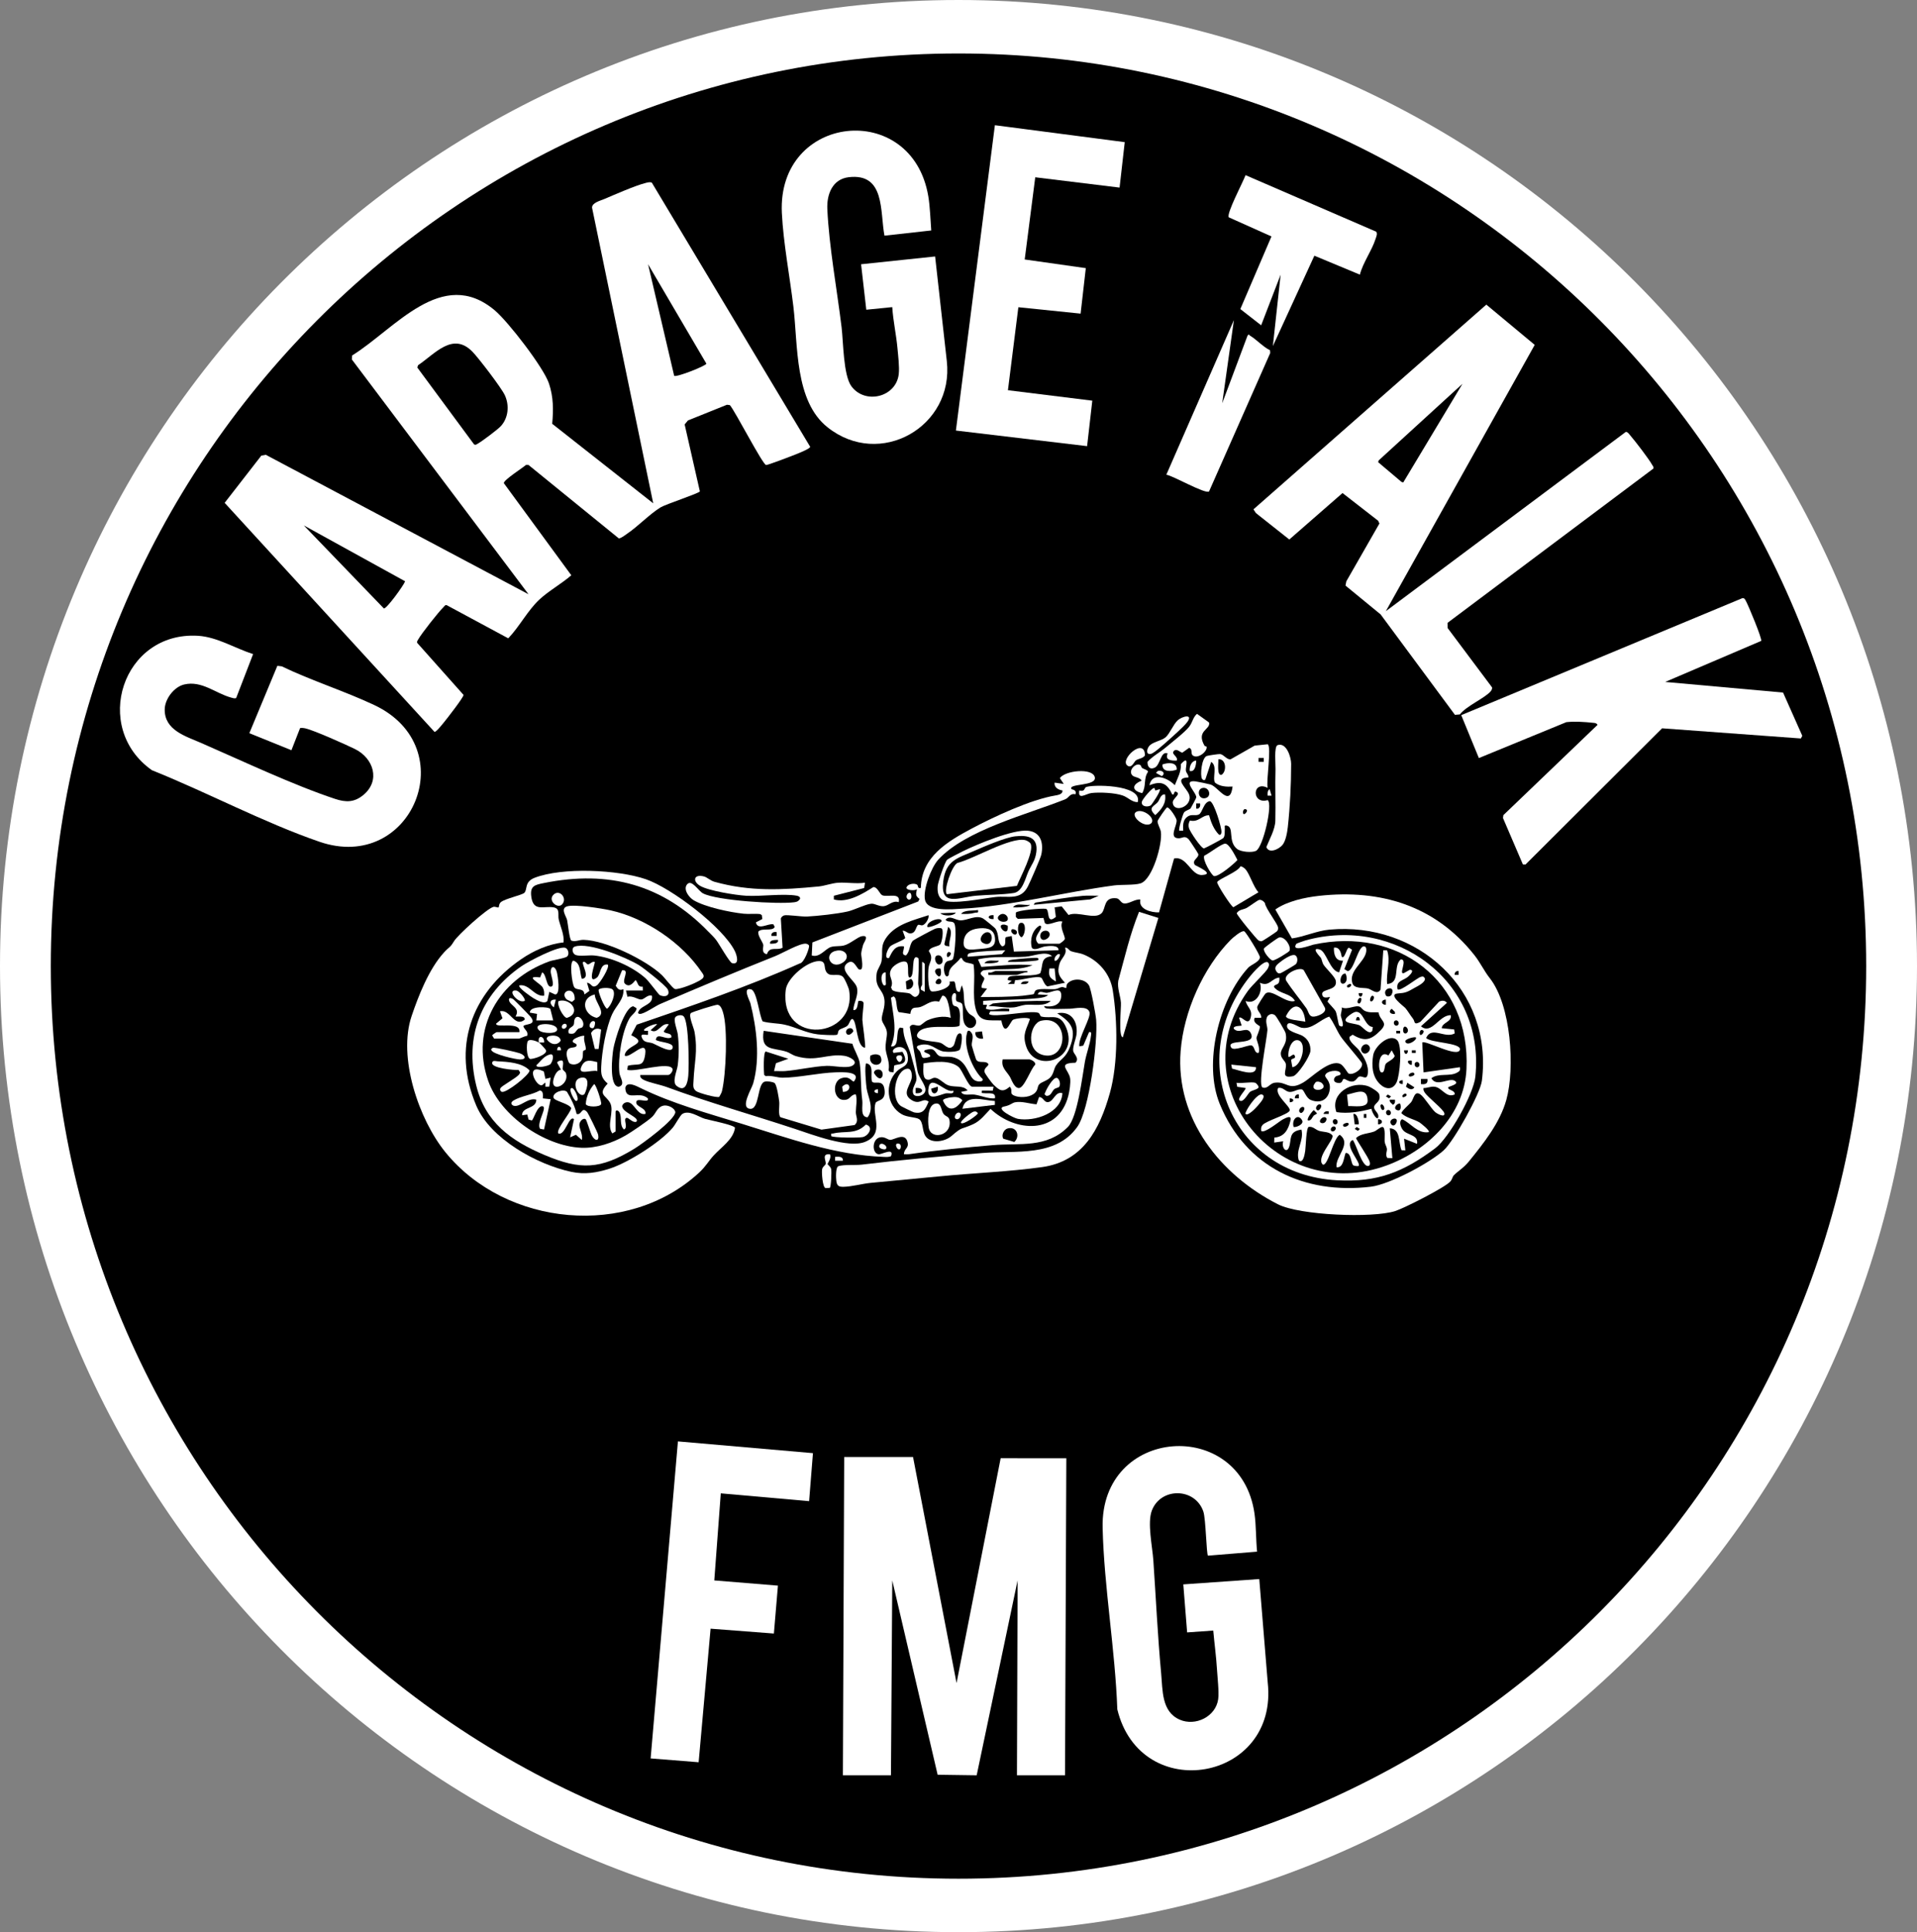 <?xml version="1.0" encoding="UTF-8"?>
<svg data-bbox="0 0 2951.52 2974.22" viewBox="0 0 2951.52 2974.22" xmlns="http://www.w3.org/2000/svg" data-type="color">
    <rect x="0" y="0" width="2951.52" height="2974.22" fill="#808080" stroke="none"/>
    <g>
        <path fill="#ffffff" d="M2951.52 1487.11c0 821.308-660.72 1487.11-1475.76 1487.11S0 2308.418 0 1487.11 660.72 0 1475.76 0s1475.76 665.802 1475.76 1487.11" data-color="1"/>
        <path d="M2873.3 1487.11c0 775.855-625.7 1404.81-1397.54 1404.81S78.22 2262.965 78.22 1487.11 703.92 82.3 1475.76 82.3 2873.3 711.255 2873.3 1487.11" fill="#000000" data-color="2"/>
        <path d="m1003.51 281.04 243.89 406.73c-.21 2.91-16.84 9.46-20.6 11.01-5.88 2.43-44.76 17.33-47.26 17.04-5.35-.62-47.38-82.39-55.75-92.2l-4.54-.58-60.03 24.15-5.09 6.16 23.44 103.09c-1.75 3.11-52.25 19.58-60.53 24.58-16.11 9.72-34.9 29.38-51.47 40.54-3.19 2.15-9.35 7.24-12.87 7.15L813.63 715.65h-3.77c-5.4 4.81-34.2 22.95-34.15 28.05l103.91 141.84c-14.94 12.98-34.62 23.89-48.93 37.15-18.11 16.78-30.9 41.89-48.15 59.89l-94.71-51c-2.5-.81-3.62 1.65-5.1 3.1-7.68 7.46-33.85 40.66-38.71 49.42-.94 1.69-2.3 3.14-1.86 5.29l71.55 80.31c.1 3.66-25.45 36.44-30.02 42-2.32 2.82-12.14 15.36-14.68 14.92L345.88 774.03l56.47-72.7 6.96-1.23 404.43 214.64-271.97-361.37.42-6.22c65.33-40.26 138.31-137.84 219.58-69.42 20.79 17.5 75.22 88.03 83.43 112.57 6.99 20.88 6.94 40.45 4.99 62.05l155.54 122.41-94.17-455.03c-.16-7.63 12.12-10.52 18.81-13.35 16.59-7.02 47.15-20.52 63.35-24.64 3.2-.81 6.49-1.87 9.78-.7Zm34.48 297.48c3.92 2.53 49.57-15.59 49.58-18.76l-89.79-153.01 40.21 171.76Zm-266.94 77.52c11.77-12.82 13.46-32.18 6.18-47.75-5.39-11.53-39.84-56.49-49.48-66.52-30.49-31.76-57.99 2.91-84.11 20.45l-1.13 3.52 87.26 118.14c2.52 1.83 4.54-.24 6.66-1.45 6.31-3.59 30-21.36 34.62-26.4ZM623.76 894.79l-156-86.02L591.04 936.6c4.25.75 30.33-35.28 32.72-41.8Z" fill="#ffffff" data-color="1"/>
        <path fill="#ffffff" d="m1405.76 2242.75 67 348.02 67.92-346.1 101.09.07-2.01 488.01h-74l1-300.02-63.01 300.01-60.12-.85-69.85-299.13-2.02 299.99h-74l2-490z" data-color="1"/>
        <path d="m2133.78 940.75 369.27-275.83c3.05-.55 5.81 4.03 7.53 6 7.15 8.2 28.55 36.06 33.25 44.78.97 1.8 2.78 3.01 1.71 5.63l-316.82 237.41.07 7.93 68.47 91.44c.42 2.15-.79 4.42-2.15 6.03-9.08 10.64-37.4 22.49-47.41 35.56l-7.6.65-114.41-154.56-54.09-44.38 1.25-6.55 50.98-89.02-1.96-4.25-54.86-42.65-81.93 71.51-51.39-40.67-3.8-5.76 358.55-315.12 74.48 61.97-229.17 409.86Zm117.97-349.99-129.11 118.01-.73 2.7 35.9 30.35 2.72.83 91.22-151.9Z" fill="#ffffff" data-color="1"/>
        <path d="M985.76 1654.75c-.61 3.92 2.43 5.98 5.44 7.56 7.71 4.04 25.33 7.32 35.09 10.91 65.42 24.1 131.44 42.63 197.55 64.45 26.98 8.91 82.4 30.25 107.91 20.07 31.32-12.51 9.96-41.66 16.27-59.73 1.87-5.34 17.05-1.96 13.63-22.15-2.56-15.13-15.47-5.94-19.01-10.99-3.07-8.71 3.91-25.61-8.85-28.12-3.2 2.41-.34 33.1.46 38.51 1.99 13.46 12.27 30.12 1.57 44.62-11.96-.39-7.06-17.37-8.2-25.98-2.71-20.4-1.42-39.93-4.01-57.99-1.18-8.2-8.85-20.44-11.19-29.23l-136.65-19.95c-4.96 31.37 13.83 25.49 34.92 32.11 5.05 1.58 9.01 5.15 15.06 6.94 31.59 9.35 47.97-4.52 74.51-.5 7.49 1.13 22.81 8.75 12.14 15.08-8.18 4.86-29.68-.1-39.52.31-21.47.91-42.94 6.34-64.13 8.04-5.63.45-11.36-.18-16.98.03l2.9-12.11 19.09-6.86-34.74-11.18c-4.02.64-3.15 31.83-2.36 36.27l2.4 1.6c8.55-1.36 18.08 2.46 25.73 2.44 25.26-.06 56.07-7.52 81.91-8.24 9.91-.28 40.51-1.78 28.05 14.07-3.44.73-6.19-9.23-19.08-5.09-16.42 5.27-12.46 38.99 8.67 32.71 3.93-1.17 7.69-8.54 13.42-7.61 2.29 8.68.06 17.79-.06 27.08-.09 6.97 5.14 13.66-1.89 19.95l-51.03 7.07-63.03-19.07c-3.98-3.31-1.28-18.03-2-24-.72-5.94-3.82-26.54-7.28-28.72-3.18-2-11.61-3.08-15.28-1.97-11.46 3.47-7.65 43.09-22.3 41.74-15.98-1.47 2.38-30.63 4.79-39.2 10.95-39.01 5.27-85.14-4.35-123.43-.88-3.52-12.92-25.02 1.16-21.2 9 2.44 12.45 40.57 17.78 49.27 11.27 3.17 22.25 2.5 33.94 5.05 16.89 3.69 32.63 12.72 51.1 14.9 5.41.64 25.35 1.77 29.27.64 1.93-.56 1.13-4.86 3.2-7.09 2.43-2.61 9.5-3.69 13.07-6.99 3.08-2.85 4.66-11.67 7.93-10.03 6.92 3.47 5.74 43.03 19.02 43.97 1.54-1.78-3.82-36.76-4.07-42.9-.24-5.73 2.32-24.33 1.93-25.83-.86-3.39-4.89-3.66-7.83-3.25-1.49 1.02-.49 15.59-8.02 13.98.77-12.06 8.37-22.14 5.57-34.57-2.38-10.57-29.12-26.93-14.72-37.57 8.76-6.48 12.25 3.62 17.08 9.21 10.14 5.64 4.01-19.25 4.21-23.74.15-3.32 1.86-9.82 2.85-13.32 1.26-4.41 10.47-15.4-1.55-13.66-6.52.95-18.48 12.02-27.82 14.29-7.02 1.7-13.59.47-19.73 2.27-9.21 2.7-17.34 17.06-29.91 13.11l1-20.02 162.96-63.04 2.03-3.91c-6.89-4.96-5.54-7.54-4-15.04-2.63 2.83-17.84 1.88-15.96-2.97 1.98-5.12 11.64-6.78 16.09-4.04 2.21 1.37.45 6.86 5.88 5 .82-47.58 40.69-71.26 77.91-91.09 34.53-18.41 91.34-44.84 128.92-51.08 4.48-.74 11.91-2.04 11.18-7.79-6.2-.87-13.19-4.74-11.99-12.02l13.98 1.98-5.95-8.99c7.99-11.69 50.01-16.1 53.73-1.59s-42.09 9.53-35.75 18.55c.69.98 8.37.55 6 8.03-8.14-2.18-10.24 5.39-15.51 7.51-56.76 22.9-154.06 47.21-195.8 93.2-10.73 11.82-23.81 46.26-20.28 61.88 4.2 18.6 41.6 14.27 56.66 13.5 74.97-3.8 158.49-25.79 234.17-35.83 10.96-1.46 31.54-.21 40.86-3.14 18.74-5.9 34.29-61.86 31.4-79.64-.79-4.85-5.46-12.05-5.03-16.2.22-2.08 13.14-20.9 14.73-21.18 4.55.68 13.83 15.85 14.48 19.37 1.46 7.87-12.93 28.08 3.2 28.19 5.87.04 8.96-4.65 15.21 1.24 1 .94 14.7 21.58 15.01 22.91 1.4 6.2-10.55 9.27-5.26 16.82.87 1.24 32.54 14.3 11.14 15.55-17.25 1.01-23.46-29.89-43.15-25.34l-23.14 82.91c-11.63.36-32.14-4.62-28.72-19.76-8.14-1.07-17.28 6.79-24.97 6.02-5.34-.54-6.71-7.47-12.05-8.01-20.35-2.05-15.66 16.16-22.85 23.13-10.7 10.38-36.54-3.74-50.71 2.62l-10.63-13.31-10.79 1.58 1.84 14.69c-15.14 12.74-9.2-10.46-15.11-12.42-7.08-1.03-43.89 2.1-46.51 5.91l.02 6.56 3.05 2.96 39.48-1.43 2.1 7.71c4.34 5.94 19.89-5 27.13-1.99-5.06 8.09 4.52 22.29 3.64 26.74-.4 2.03-7.42 7.25-8.64 7.25h-32c-8.51-8.43.34-15.56 3.35-22.69.99-2.33 1.62-5.19-1.34-5.26-11.27 6.3-15.47 21.67-12.13 34.06 3.79 5.47 15.12-1.28 20.28-1.95 5.62-.72 21.28-2.77 20.83 5.82l-68.75 2.13-3.36-24-9 1.76c-2.47 3.69 1.96 13.62-5.85 14.11-8.26-7.01-3.62-18.14-10.48-27.54-1.04-1.43-17.03-14.39-18.69-15.3-11.1-6.05-23.31 2.98-34.89 2.86-7.52-.08-16.4-8.61-22.92-1.02 3.01 4.71 9.84 1.43 12.99 4.97 4.84 5.43 1.27 47.37-1.34 54.73-1.64 4.63-8.23 1.83-11.57 6.43-5.74 7.9-.69 27.96 4.92 18.92-.29-12.87 11.35-16.47 18.02-26.01l1.91-.04c3.91 9.23 10.48 6.37 18.16 9.87 3.21 22.16-2.36 46.95 3.41 68.59 5.69 21.32 20.76 16.83 39.36 17.65 5.72 28.1 13.58 1.38 18.11-1.08 4.01-2.17 23.53-4.44 25.92-.94-5.28 15.76-11.79 22.49-6.06 41.04 13.48 43.67 82.47 21.78 61.9-27.89-9.85-23.77-22.73-13.1-38.38-17.19-2.09-.55-1.91-4.79-4.63-5.74-12.76-4.46-70.81 8.71-75.79 1.7l2.02-4h29c.28-4.73.66-3.51-2.95-4-11.75-1.58-22 4.53-33.07-.02l2.03-5.96-6.02-.02v-5.99c28.07-2.18 56.74-1.3 84.75-4.26 4.65-.49 11.7-1.48 15.24-4.76l-15.99-1.01c2.62-7.38 9.49-1.81 14.51-2.43 8.61-1.07 22.64-10.36 21.65 5.46-.89 14.18-14.48 17.02-26.17 15.01-.56.41 1.04 2.56 1.97 3.01 4.69 2.31 29.69 1.09 37.11 1.05s27.37-5.54 30.6 5.33c2.56 8.62-17.55 39.64-15.68 52.57l6.17-1.18 8.85-20.79c4.82-.94 3.06 3.88 2.76 6.76-1.23 11.61-6.9 26.39-9.15 38.86-4.05 22.38-11.27 85.25-26.19 100.38-32.61 33.06-74.35 24.52-115.42 28.01-42.44 3.6-86.51 7.83-128.19 13.81-2.92.42-5.9.2-8.82.16.18-9.63 8.83-8.89 5.11-20.09-4.48-13.46-20.09-2.03-26.12-2.02-3.85 0-7.68-4.45-14.01-4.08-14.68.85-14.69 25.19-3.93 26.22 4.97.47 24.39-10.92 19 3.04-3.52 1.48-7.41 1.17-11.12 1.04-75.71-2.72-146.9-28.9-218.95-51.09-52.14-16.06-106.27-30.9-155.24-54.76-6.89-3.36-21.41-11.23-23.76-.46.61 18.38 15.43 8.61 27.86 12.38 2.16.66 7.03 2.91 7.11 4.83.26 6.59-16.18-2.23-17.95 4.03-2.32 8.2 16.05 9.27 13.98 18.96-14.08 3.35-18.19-23.58-31.95-17.03-1.33.63-3.47 2.9-3.74 4.33-1.89 10.09 28.09 18.06 21.69 24.71-5.39 2.22-12.02-6.62-14.94-6-6.33 1.34 3.2 14.4-4.05 17.97-7.27-6.67-3.11-17.46-6.5-25.46-1.94-4.58-6.5-5.2-6.5-1.5v30l-4.97 2.99c-9.29-12.5 3.35-33.94-3.28-46.74-6.42-12.38-20.25-12.64-3.88-29.98-9.62-8.36-10.45-13.94-9.94-26.35.92-22.67 7.47-60.48 17.03-80.97 6-12.87 18.52-22.73 17.04-37.95-5.99 2.51-8.5-.19-11.78-5.29l9.73-23.77c12.93-1.88-1 15.33 4.5 20.55 8.37 7.94 15.04-5.46 16.56-5.45 4.15 4.75 2.64 10.8 10.89 10.1l.12 5.86-26 .02 2.28 9.71c7.26-2.41 16.3 4.15 20.71 4.17 5.35.03 10.18-8.19 16.99-5.88 2.3 13.72-14.26 13.99-20 22.99-1.66 2.6-2.08 4.56 1.04 5 6 .84 24.45-12.15 30.99-14.97 59.09-25.47 118.37-50.33 177.94-74.06 10.2-4.06 37.76-20.03 47.04-19.05 1.96.21 4.47 1.4 4.9 3.22.72 3.04-7.45 26.72-14.51 27.26-81.76 36.57-166.16 65.15-250.82 94.2l-8.48 16.18c29.05 14.02-8.43 14.22-10.09 31.21 7.03 6.41 35.42-28.13 31.57-1.49-3.09 21.34-11.22 12.89-26.69 17.38l-.88 6.1c11.12 4.55 66.24-14.06 69.86-.8.33 3.34-3.82 8.81-6.87 8.81h-43Zm706-275.98c-8.21.19-16.52-.49-24.74.24-20.38 1.8-47.6 6.38-68.27 9.73-2.98.48-6.17.11-6.99 3.99l86.75-8.23zm-106.01 14c-7.79 1.36-21.07-3.75-25.99 3.96 4.25.21 8.49.08 12.75-.23 2.47-.18 12.33-1.14 13.24-3.73m-80 7.99c-7.5 1.51-21.12-.5-25.99 5.97 7.39.36 14.19.27 21.37-1.71 3.41-.94 5.57 1.45 4.62-4.26m-34 4.01-23.98.97c5.13 4.9 20.04 4.76 23.98-.97m66.52 4.49c-5.07 4.73.99 9.61 6.49 9.68 14.61.19 3.32-18.84-6.49-9.68m-108.52-.5c-22.06 7.41-49.15 13.26-63.99 32.99-11.28 15-5.89 21.93-8.48 37.52-1.12 6.74-6.4 12.46-7.4 18.59-3.73 23 9.42 24.31 11.69 40.05 1.92 13.29-4.69 23.48-3.82 31.67.62 5.83 7.58 11.68 7.82 20.36.21 7.69-3.04 16.53-1.87 25.87 1.23 9.8 6.69 19.82 4.37 31.62l1.57 2.43 6.11.9.87-10.15c2.55-3.9 26.5 1.7 12.84-21.55l-13.69 1.68c-6.71-7.51 20.63-18.86 22.06 7.08.8 14.44-8.97 13.36-16.86 21.14-19.15 18.86-16.37 52.58 7.39 66.19 8.56 4.91 21.43 4.29 26.54 7.46 6.86 4.26 4.75 18.32 9.93 26.07 8.33 12.45 29.96 8.79 39.96.1 18.23-15.82 14.01-9.35 33.64-18.36 11.22-5.15 18.33-14.94 26.6-23.53 38.11 36.1 104.29 40.24 119.81-20.06 1.79-6.95 3.84-20.03 2.78-26.97-2.07-13.54-20.83-23.36 8.25-23.99 6.72-7.1-2.92-13.28-3.57-18.34-.85-6.63 4.51-18.88 5.24-26 2.01-19.8-8.6-35.88-29.78-31.8 22.51 14.38 29.72 25.21 19.7 51.72-6.57 17.36-14.35 18.18-21.47 28.53-3.26 4.74-3.51 12.15-8.22 17.78-5.16 6.18-15.07 7.65-18.14 11.86-2.59 3.54-1.39 7.75-5.74 12.26-6.71 6.97-20.82 8.24-29.8 5.52-12.28-3.72-3.31-7.97-9.37-14.65-11.01 9.27-15.48 6.09-24.96-3.02-2.57-2.47-13.82-17.29-14.07-20.14-.57-6.51 6.84-8.21 6.05-11.82-4.59-6.16-15.23.3-18.95-7.07-.51-1-6.52-20.3-6.62-21.42-.6-7.24 5.37-15.81-3.45-22.53-3.5-.85-3.23 1.33-3.98 3.92-5.83 20.1 8.78 56.12 24.02 70.06 2.15 4.93-7.58 4.91-12.16 2.13-9.19-5.56-10.98-25.59-26.83-33.16-11.02-5.27-19.27-1.82-26.06-3.75-7.15-2.03-6.57-10.88-15.09-11.11-1.65-.05-8.37 1.39-8.87 1.92-4.35 4.58 10.83 4 7.98 9.95-14.83 4.49-11.21.13-15.05-7.84-1.32-2.75-9.55-7.34-1.62-9.82 17.68-5.53 25.8 7.63 37.81 9.54 5.05.8 22.34 1.16 25.04-3.19 1.58-2.55 5.47-23.72.81-24.67-7.13-1.44-7.57 15.31-10.85 19.09-7 8.06-13.28-2.15-19.72-4.51-7.91-2.89-36.51-2.11-36.46-11.6 4.7-21.53 61.35-8.21 65.78-15.28-.08-7.16 2.39-22.68-2.77-27.74-3.59-3.51-7.56.57-8.77-9.13-.57-4.56-1.36-9.6 2.85-12.83 6.1-.51 1.1 8.16 3.88 12.08 1.62 2.3 7.53 1.36 8.85 5.15 2.54 7.29-1.59 24.47 5.3 32.69 8.45 10.08 21.42-2.11 13.9-11.87-2.54-3.3-6.62-4.3-8.99-7.03-11.88-13.68-4.28-28.9-11-43.01l-2.98 9.97c-8.62 1.49-4.9-14.97-9.23-16.08l-6.55.3c4.18 10.77-23.97 16.99-28.17 14.89-5.58-2.79-5.08-29.54-4.14-36.21 1.3-9.23 8.27-13.82.37-25.62 2.05-6.91 15.52-6.89 17.9-10.6s5.65-21.83 1.57-24.42c-3.21-.91-6.71-.4-9.83.66-2.25.76-32.42 16.86-33.83 18.16-5.8 5.4-4.56 17.42-11.11 22.91-8.48-1.21-2.09-8.52-2.98-13.98-13.92-1.72-17.79 7.61-23.02 17.98-8.42 1.95-2.48-13.84 1.97-18.05 3.96-3.74 22.36-9.77 23.04-13.06l-3.98-10.88c4.34-.51 6.89 3.78 11.15 4.03 9.51.56 9.09-11.03 12.72-13.07 1.45-.81 4.57 1.16 6.66.62 4.76-1.24 10.35-10.44 9.45-15.59Zm100 0c-10-.75-10 6.73 0 5.98zm-101.98 17.98c2.37 2.11 21.9-5.79 21.95-8.99.11-7.1-23.87.06-21.95 8.99m143.01-5.97c-5.05 1.6-4.61 19.32 1.98 21.94 6.11-2.73 8.47-25.26-1.98-21.94m-19.22 4.17c-1.69-.39-3.68-1.61-5.25-1.73-15.68-1.2 7.54 23.19 5.25 1.73m-89.81 31.81c-1.79-9.35 7.42-23.35-1.97-30l-5.87 26.75 1.78 2.32zm96.02-25.99c-3.86 3.86 6.35 12.35 7.98 4.96.93-4.21-6.52-6.41-7.98-4.96m49.39 2.31c-9.58 2.76-6.09 19.78 5.42 11.49 6.74-4.85 3.27-13.99-5.42-11.49m-143.41 33.69c-7.21-6.43-8.35 13.06-.98 4 1.05-1.29 1.5-3.53.98-4m-20.92 4.01c-6.19 1.78-2.3 14.83 3.68 13.85 8.47-1.39 5.02-16.35-3.68-13.85m4.91 19.99c-10.06-.87-10.22 6.91-2.95 11.98 5.25 2.07 4.47-9.73 2.95-11.98m-2.95 16c-2.77.64-6.81 6.72-2.01 7.97 8.61 2.24 8.27-9.41 2.01-7.97m172.97 34.01c-29.7-.48-59.72.63-89.09 3.89l-6.91 4.07c13.24-.34 25.52 3.25 38.98 2 6.19-.57 11.84-3.37 18.04-3.96 12.16-1.16 29.23 3.15 38.98-6m-642.7 8.22c-13.63 1.11-28.57 52.98-30.71 65.35-1.73 9.99-7.1 58.45 8.41 58.5 10.74-3.14 1.73-14.12.94-21.03-2.63-23.01 3.92-64.39 15.66-84.46 2.97-5.08 11.69-10.44 10.4-15.56zm331.91 33.96c-8.95 2.77-2.8 17.55 6.78 4.77-.04-3.88-3.25-5.86-6.78-4.77m206.78 15.79-1.89-11.14-10.08 1.19c-.95 7.78 4.94 10.94 11.97 9.95m-158.49 26.51c-4.75-3.42-10.2-2.74-15.22-.23-4.49 19.55 24.45 17.78 15.22.23m188.5 5.5c-2.59 12.28 5.36 17.58 10.79 26.21 2.81 4.46 6.69 17.84 14.21 17.85 8.19.01 18.26-29.42 24.74-35.49 2.43-4.1-6.08-8.57-8.73-8.57h-41ZM1349 1646.91c-1.82.56-3.67 2.74-3.33 4.85 13.93 22.75 19.96-9.98 3.33-4.85m202.22 90.19c-5.73 1.63-9.81 10.29-6.5 15.7l17.01 5.06c9.62-9.11 3.37-24.72-10.51-20.76" fill="#ffffff" data-color="1"/>
        <path d="m1935.47 2388.47-75.61 6.17c-2.44-2.39-3.27-56.65-7.11-67.88-12.65-36.98-65.6-37.76-79.36-1.38-7.12 18.81.9 55.16 2.35 76.39 3.97 57.91 6.64 116.19 12.03 173.97 2.43 26.08.44 59.12 28.62 71.38 24.34 10.59 55.49-4.74 59.19-31.54 1.52-10.96-1.11-33.49-1.84-45.81-1.19-19.85-4-40.03-5.76-59.85l-40.21 2.84-5.9-73.9 116.97-8.2 12.99 159.01c17.01 152.67-195.61 189.41-231.57 41.57-3.29-91.98-20.4-187.97-22.6-279.4-3.76-156.11 212.6-171.23 233.85-21.85 2.65 18.64 2.05 39.57 3.95 58.48Z" fill="#ffffff" data-color="1"/>
        <path d="M1090.53 1434.01c-70.04-72.14-152.86-95.03-253.21-74.71-13.64 2.76-21.32 4.35-19.42 20.24 2.99 25.01 19.36 14.36 34.82 17.27 10.07 1.89 5.88 11.48 7.52 18.48 2.72 11.59 8.63 23.11 7.44 35.38-23.18 2.43-46.19 12.73-65.2 25.78-76.89 52.77-107.22 136.07-69.06 225.66 21.81 51.19 93.77 90.63 146.26 101.74 20.8 4.4 39.05 1.4 59.17-5.03 28.04-8.97 77.99-40.43 96.98-63.02 4.23-5.03 11.37-19.08 14.81-21.17 10.48-6.37 24.71 4.66 34.69 7.57 7.52 2.19 44.84 9.4 46.31 13.81-2.49 18.01-21.15 29.77-32.91 42.69-7.74 8.5-12.22 16.92-22 26-109.51 101.77-297.81 83.43-390.89-31-40.88-50.26-73.7-146.03-52.02-209.9 10.49-30.92 26.49-72.28 50.04-97.98 8.31-9.07 8.69-6.34 15.06-16.86 5.96-9.83 50.66-50.37 60.82-53.02 2.8-.73 6.76 1.59 7.94.77.69-.48.33-5.5 3.53-8.08 6.74-5.43 32.78-10.87 36.13-14.33 5.1-5.26-.29-16.92 15.87-23.14 42.8-16.46 127.79-12.56 171 2.17 39.03 13.31 119.13 73.79 137.23 110.77 2.94 6 7.69 21.59-4.28 18.46-3.91-1.02-20.1-29.8-24.54-35.64-3.65-4.8-7.92-8.65-12.06-12.92Z" fill="#ffffff" data-color="1"/>
        <path d="m2711.61 986.56-147.83 63.16 181.53 16.35 29.6 66.6-2.18 4.08-213.69-15.65-210.28 209.67-3.99-.03-30.68-71.52.57-4.43 145.06-139.04c-1.89-2.88-3.82-2.79-6.85-3.11-13.12-1.36-28.23-2.45-41.22-1.01l-134.69 55.27-27.16-66.06 433.04-180.15c3.35-.13 4.05 2.34 5.36 4.64 3.47 6.08 25.36 58.58 23.43 61.23Z" fill="#ffffff" data-color="1"/>
        <path d="m389.69 1006.87-26.11 67.71c-2.73.94-5.23-.1-7.82-.8-23.92-6.53-45.07-26.51-72.14-20.16-15.62 3.66-29.71 22.18-30.01 38.16-.61 32.22 32.22 41.46 56.22 51.92 62.89 27.41 142.35 64.97 205.98 86.02 16.57 5.48 29.66 5.68 43.8-6.12 26.6-22.19 15.47-56.55-13.09-70.59-14.22-6.99-62.95-28.75-76.22-31.79-2.02-.46-7.2-1.25-8.35-.26l-13.23 33.84-64.81-26.21 43.13-103.69 6.74.79c45.9 22.11 96.64 37.99 142.46 59.59 138.41 65.27 57.97 259.44-84.43 210.43-85.68-29.49-173.36-76.28-257.9-110.12-93.24-65.71-45.36-213.91 70.94-206.92 29.41 1.77 57.27 19.4 84.85 28.19Z" fill="#ffffff" data-color="1"/>
        <path d="m1433.77 354.76-72 8.01c-7.08-37.33 1.36-96.58-55.01-90.01-25.19 2.94-34 26.58-32.97 48.99 2.63 57.45 14.88 124.04 21.96 182.03 2.76 22.62 2.61 73.87 15.15 90.85 21 28.45 68.92 16.92 72.87-18.86 1.22-11.05-.95-28.37-2.01-40-1.91-21.01-6.66-41.91-7.99-63.02l-39.99 4.02-8.01-69.99 113.99-12 18 161c11.33 101.08-103.06 166.29-183.81 101.81-50.62-40.42-45.24-125.63-52.4-185.6-5.49-45.96-15.56-98.57-17.75-144.25-7.32-152.76 200.51-174.74 225.48-25.48 2.72 16.29 3.19 35.86 4.51 52.5Z" fill="#ffffff" data-color="1"/>
        <path d="M2238.28 1809.27c-1.76 1.76-2.46 6.41-5.42 9.59-8.83 9.5-70.67 40.85-84.66 45.33-34.97 11.22-147.05 6.64-180.52-10.36-88.63-45.03-158.1-131.5-149.9-236.06 4.76-60.72 34.6-127.92 77-171 3.04-3.09 17.1-15.2 20.98-13.16 2.97 1.57 24.43 36.4 24.06 40.06-.72 7.24-13.58 11.11-18.09 16.04-45.15 49.38-69.38 147.15-43.68 209.75 39.95 97.33 130.33 139.58 232.68 127.25 28.75-3.46 90.37-36.42 112.02-55.98 15.55-14.05 56.27-86.64 58.84-107.16 17.55-139.84-98.88-244.88-234.59-232.59-19.88 1.8-38.29 10.84-57.9 13.56l-25.51-44.53c18.06-12.77 45.55-18.63 67.41-21.03 95.13-10.43 178.9 15.38 238.7 90.82 9.94 12.54 14.97 24.4 24.07 35.93 32.73 41.5 39.11 138.19 25.43 187.45-9.73 35.03-34.87 66.68-57.49 94.51-8.38 10.31-16.37 14.51-23.43 21.57Zm7.47-314.51c-3.78-.64-6.63 2.34-5.98 5.98h5.98z" fill="#ffffff" data-color="1"/>
        <path fill="#ffffff" d="m1731.71 218.82-7.96 69.94-129.83-15.87-16.24 126.53 94.09 13.34-8 70-95.85-9.84-16.06 127.75 129.91 16.09-8 70-202.02-24.02 60.03-470z" data-color="1"/>
        <path fill="#ffffff" d="m1251.65 2236.85-5.9 73.91-136-12.02-10 134.02 97.99 8.01-6.22 73.74-97.47-7.47-18.39 205.6-73.91-5.9 42.02-487.99z" data-color="1"/>
        <path d="m2129.77 1462.74 5.87.09c5.82 16.94-1.9 34.49.13 51.91 21.2-1.71 8.47-27.59 21.02-37.98 11.33-.06-4.44 24.47 4.94 21.02l9.02-5.06c7.63.47.63 7.5-2.03 10-7.55 7.08-20.05 6.59-16.95 20.03 4.08 4.33 30.22-17.74 35.91-19.12 3.57-.86 3.65-.94 6.08 2.16 1.63 6.5-11.67 12.43-16.65 15.31-10.53 6.08-13.33 7.35-24.78 8.14-16.72 1.15 8.96 19.69 11.44 22.51 3.5 3.99 7.69 11.22 11.75 16.32 3.37 4.24.59 10.81 11.39 4.82l28.87-31.11c4.17-1.87 9-2.17 11.93 1.96l-39.91 36.01c16.37 13.92 28.03-17.85 45.95-16.99 1.68 10.75-13.37 10.83-13.98 19.98l19.1 1.9.88 6.08c-15.15 8.57-35.62-11.93-43.98 7 6.35 7.69 54.27 7.17 51.98 18-2.84 13.43-53.73-15.31-57.98-10.97l1.98 46.01 56-8c.76 5.18-.49 6.19-4.55 8.43-11.59 6.41-28.46.05-39.4 8.56 8.02 14.46 27.49-1.57 36.03 3.94 8.44 5.44-9.67 8.5-10.08 10.08-1.18 4.49 10.68 3.96 10.01 10.96-13.55 5.98-19.19-10.61-31.2-11.94-5.89-.65-11.02 2.21-16.81 1.97-.56 3.13.33 4.62 1.91 7.09 4.79 7.46 29.04 25.82 30.13 31.88 1.32 7.33-11.13.78-14.12-1.89-6.4-5.68-16.86-23.13-22.78-27.22-9.27-6.41-10.03 6.64-14.26 12.01-2.54 3.22-15.57 14.1-14.88 17.08 7.61 7.19 19.54 8.99 27.92 14.13 1.88 1.16 16.57 12.75 14.08 14.9-17.25 2.68-26.97-13.61-41-19.94-5.69 3.64-1.95 12.58 1.29 16.68 6.53 8.27 24.21 7 21.71 21.27l-19.98-7.98 1.98 17.99-5.84-.12c-5.25-11.9-.93-32.92-18.14-33.87l3.98 45.99-7.68-.29c-3.77-4.68-.15-10.05-.74-14.25-.49-3.45-2.97-6.72-3.41-10.62-.56-4.94 1.68-21.84-3.2-22.84-3-.62-9.31 5.67-12.95 7.01-9.33 3.43-20.3 2.92-27.95 9.98-.14 2.12 19.32 29.82 21.08 36.93.65 2.62.59 5.51-2.17 6.08-9.62 2.01-18.7-33.81-23.96-39.98-15.22 6.8 13.71 35.5 8.98 39.98-.58.55-6.45.14-8.07-.91-4.02-2.61-2.87-19.78-11.9-19.07-3.05 7.51-3.24 23.35-14.01 21.98-2.38-16.72 24.02-35.9 4.99-49.96-9.82 4.6-17.68 47.75-25.97 45.95-11.37-9.95 16.82-37.7 14.85-44.71-4.63-6.41-13.82-5.13-20.8-7.36-5.5-1.76-9.3-7.02-15.82-6.07-4.03.83-4.55 31.22-5.47 36.94-.87 5.4-2.83 19.3-9.63 15.09-5.94-16.16 8.18-30.35 3.83-47.86-20.97 3.05-14.65 15.95-19.3 27.56-3.95 9.86-11.99-.4-8.7-9.56l-13.98 1.98.26-7.71c15.47-1.02 21.51-12.33 24.83-26.22 2.17-9.08-6.87-4.21-11.75-1.7-5.3 2.73-28.55 22.45-33.34 17.64-.32-3.71-.48-5.89 2.02-8.96 5.24-6.45 40.11-16.41 41.86-22.28 1.87-6.28-23.45-23.3-17.88-34.74 7.15-1.96 11.07 5.33 17.15 5.99 7.06.76 12.51-4.86 19.5-3.8 3.83 1.23 5.95 13.1 13.85 16.28 14.73 5.93 26.76-.43 29.04-15.99 1.91-13.04-7.3-17.99-7.06-21.51.51-7.17 20.47-10.34 23.48-3.95 1.9 4.02-5.33 3.39-7.47 5.46-3.67 3.55-3.43 8.29 2.58 9.53 9.15 1.9 7.25-5.28 10.01-5.99 2.19-.57 7.69 4.9 13.79 4.02 5.33-.76 7.03-6.98 10.49-7.77 4.57-1.05 10.91 5.85 12.6-3.29 2.46-13.34-5.57-26.25-13.12-36.86-3.77-5.3-16.77-13.83-14.78-20.94l4.81-3.21c18.63 11.25 28.46 8.15 43.17-6.91 12.33-12.63-1.28-13.99-3.28-27.32-6.98-.97-12.52.89-19.74-1.82-5.29-1.99-6.35-5.64-9.07-6.93-6.93-3.3-18.61 5.27-27.97.98.91 4.21-1.69 9.04-1.36 12.77.26 2.99 8.4 21.93-2.48 15.12-1.13-.71-3.42-17.49-5.35-21.68-1.82-3.94-12.42-13.97-12.68-15.45l3.88-6.73c-.96-.68-12.01 4.31-12.11-5.05-.08-7.95 24.66-4.51 20.83-20.55-1.41-5.92-14.17-17.61-18.4-23.73-2.61-3.78-2.75-8.31-4.4-11.09-.56-.94-16.83-17.1-1.76-12.79 10.16 2.9 15.7 33.12 29.82 35.18l6.03-17.98c-11.77.8-14.42-10.14-13.99-20.01 8.65-1.36 10.89 7.53 12.02 13.99 4.82 3.94 6.88-13.04 11-13.99l4.9 3.17-11.86 29.85 4.96 3.05c10.04-.02 16.14-40.13 25.95-38.06 3.22.68 3.16 5.66 2.66 8.52-2.83 16.21-27.13 28.78-21.24 48.09 2.76 9.06 16.85 6.6 23.77 8.22 6.33 1.49 14.17 10.47 19.55 1.87l4.3-60.72Zm-58.02 36.02c-3.73-.8-6.33 3.05-7.19 5.98-4.6 15.66 14.57 10.95 7.19-5.98m8 16c-1.15-1.15-5.95 1.66-5.95 2.99 0 5.54 8.97.03 5.95-2.99m54.22 17.75c1.38 2.26 7.12 1.95 8.78-1.76 6.85-15.26-16.03-10.06-8.78 1.76m-36.22-3.75h-5.98c.03 7.33 5.95 7.33 5.98 0m12.02 11.98c3.54 3.81 8.95-8.01 2.99-7.95-2.06.02-4.23 6.62-2.99 7.95m-14.02-3.98c-3.54-3.81-8.95 8.01-2.99 7.95 2.06-.02 4.23-6.62 2.99-7.95m38 2c-7.86 0-7.96 7.93 0 7.98zm14 21.98v-2.96l-4.99-4.99c-6.18 4.53-1.41 8.96 4.99 7.95m1.04 10.02c-4.73 1.04-2.95 9.06 1.94 7.98 4.73-1.04 2.95-9.06-1.94-7.98m12.99 10.01c-1.77 1.27-3.1 11.04 2.96 9.98 6.67-3.28.76-12.64-2.96-9.98m-6.03 5.99h-5.98v3.98h5.98zm36 0c-7.21-6.43-8.35 13.06-.98 4 1.05-1.29 1.5-3.53.98-4m-40.54 14.56c-11.37-11.64-34.65 9.11-36.97 22.91-2.69 16.01-1.63 32.91 10.45 44.59 8.75 8.46 19.79 9.08 25.49-2.65 5.17-10.65 9.3-56.39 1.03-64.85m28.54-4.56c-2.5-.92-17.74 2.7-15.97 6.96 3.15 7.59 19.59-3.86 15.97-6.96m-72.5 12.45c-5.49-5.62-14.52 3.22-10.61 9.54 5.22 8.45 17.36-2.64 10.61-9.54m60.5 7.55h-5.98c.03 7.33 5.95 7.33 5.98 0m12 0h-5.98v3.98h5.98zm-6 16c-12.36-2.12-2.49 8.66 0 5.98zm7.04 2c-4.73 1.04-2.95 9.06 1.94 7.98 4.73-1.04 2.95-9.06-1.94-7.98m-11.02 21.98c1.33 1.24 7.93-.93 7.95-2.99.06-5.96-11.76-.56-7.95 2.99m27.98 4.02h-10l.02 7.98c6.54.75 11.17-.42 9.98-7.98m-38 2c-7.33.03-7.33 5.95 0 5.98zm7.06 3.98-2.11 6.07c3.96 3.13 9.31 6.4 13.02.94zm-45.06 54c2.5-7.71-6.7-10.73-6.1-16.89s11.54-7.61 7.75-19.72c-1.11-3.53-12.53-10.44-16.19-11.82-25.17-9.52-60.07 10.7-49.58 39.56 18.1 2.84 36.52-.66 54.01-5.09-.3 2.63 6.9 17.61 10.11 13.95Zm38.02-32c1.15 1.15 5.95-1.66 5.95-2.99 0-5.54-8.97-.03-5.95 2.99m-160.02-3.98c-3.78-.64-6.63 2.34-5.98 5.98h5.98zm137.04 0-2.99 2.99 4.93 2.99 2.99-2.99zm-151.02 11.98c7.33-.03 7.33-5.95 0-5.98zm161.98-3.98h-7.98c-.78 3.77 2.56 5.39 4.99 7.95 3.09-2.12 3.46-4.28 2.99-7.95m8 6.01c-5.34-.71-11.4 7.44-4.96 9.97 6.84 2.69 6.57-5.98 4.96-9.97m-122 1.99c-3.47-3.47-10.63 4.3-5.98 7.98 3.2 2.53 8.25-5.7 5.98-7.98m92.02 0c-1.24 1.33.93 7.93 2.99 7.95 5.96.06.56-11.76-2.99-7.95m-118.02 4c-3.47-3.47-10.63 4.3-5.98 7.98 3.2 2.53 8.25-5.7 5.98-7.98m14.74 12.69c1.22-1.44 4.09-1.86 5.28-3.71l-4.97-4.98c-2.61 1.9-11.41 13.23-9.02 15.98 5.14.71 6.21-4.34 8.71-7.29m114.3-8.69c-4.73 1.04-2.95 9.06 1.94 7.98 4.73-1.04 2.95-9.06-1.94-7.98m-91.04 2c-3.73-.52-6.92 0-7.99 3.97h7.99zm46 19.98c1.22-1.17-1.4-17.87-7.98-15.98l2 16.01 5.98-.02Zm12-15.98h-3.98v5.98h3.98zm-111.98 19.98c4.28 1.04 16.11-4.4 13.12-10.03-6.29-11.85-16.75-1.19-13.12 10.03m49.98-13.98c-4.69-4.59-14.07 6.13-6.97 7.97 5.95 1.54 8.97-6.01 6.97-7.97m13.04 2c-4.73 1.04-2.95 9.06 1.94 7.98 4.73-1.04 2.95-9.06-1.94-7.98m66.98 7.98c7.86 0 7.96-7.93 0-7.98zm27.98-7.98c-3.15-3.13-12.38 1.71-7.8 7.76 4.73 6.25 11.01-4.57 7.8-7.76m-74 6c-1.33-1.24-7.93.93-7.95 2.99-.06 5.96 11.76.56 7.95-2.99m-20 6c-3.17-3.17-9.15 2.81-5.98 5.98s9.15-2.81 5.98-5.98m33.04 0-2.99 2.99 4.93 2.99 2.99-2.99z" fill="#ffffff" data-color="1"/>
        <path d="M1641.69 1520.75c-.63.64-4.58-1.63-6.64-1.37-3.54.44-6.77 2.93-10.47 3.23-7.69.61-25.11-1.71-30.04 2.01-1.68 1.27-2.11 5.09-3.2 5.72-.73.42-13.96 2.14-16.62 2.4-21.27 2.07-43.59 1.88-64.96 2.01l9.98-13-8.01-1c-2.08-4.91 4.32-11.78 3.74-14.71-.77-3.91-10.93-6.2-1.68-12.26 24.33-4.06 53.32 1.45 75.96-8.04-26.11-2.31-52.68 1.06-78.81 2.67l-5.18-11.64c23.95-5.58 48.71-2.48 72.98-4.04 12.75-.82 31.18-9.66 41.02-.96-18.34 2.22-13.17 12.35-17.96 26.02-6.67 5.87-37.9 2.53-46.68 5.32-2.67.85-3.85 2.89-3.37 5.64l6.01 1-5.98 4.99 9.85-.23 1.37-5.84c9.07.68 33.36-7.55 40.37-3.49 1.74 1.01 4.9 12.23 9.62 13.16l26.78-5.6c-9.34-9.82-12.6-15.56-8.44-29.42 2.67-8.86 12.56-14.26 8.44-24.54 4.58-.63 5.53 4.02 9.49 5.49 5.42 2.01 12.55 2.37 19.02 4.98 23.44 9.47 40.94 29.71 44.96 55.04 7.56 47.56 8.48 112.34-4.49 158.48-15.77 56.11-41.61 104.97-104.25 113.75-50.39 7.06-106.45 9.21-157.76 14.24-35.22 3.45-70.53 6.67-105.96 10.04-13.11 1.25-29.02 5.8-42.15 6.06-7.46.15-10.02-1.77-10.98-9-.6-4.57-1.32-21.36 3.36-22.82 8.7-2.71 26.21-1.15 35.7-2.3 61.8-7.47 124-13.01 186.06-17.94 50.79-4.04 112.54 6.63 145.84-40.16 18.77-26.37 31.85-131.59 29.09-164.84-.69-8.31-7.77-47.23-11.05-52.95-6.2-10.78-24.93-11.87-32.94-3.06-2.29 2.52-1.73 6.65-2.04 6.97Zm-43.94-45.99c-1.69-1.29-31.74 1.49-36.75 2.23-2.25.33-9.33.72-9.23 3.74 14.26.19 28.88-.32 43.03-1.97 2.98-.35 6.12-1.58 2.95-4m-60 4.01c-6.42.65-17.88-2.49-21.98 3.96 4.24.09 8.5.26 12.75-.22 2.09-.23 9.38-.78 9.23-3.74m44.01 15.98h-49c-1.81 0-7.26 3.69-11.01 2.01v3.99h43.01c3.3 0 12.2-4.84 16.99-4.02v-1.98Zm2 16.02c-4.4-.05-10.45-1.14-12 3.96 4.4.05 10.45 1.14 12-3.96" fill="#ffffff" data-color="1"/>
        <path d="m2093.73 422.76-70.05-29.16-63.9 139.14 11.96-109.98-30 77.98-32.06-24.99 47.93-111.8-65.65-29.39c-4.37-5.09 22.65-55.72 25.73-64.96l201.21 87.06c2.31 3.3-.02 7.89-1.05 11.19-5.38 17.34-19.46 36.5-24.12 54.91" fill="#ffffff" data-color="1"/>
        <path d="m1881.78 620.74 38.96-104.01c2.58-3.38 2.12-1.07 3.98.04 10.26 6.09 19.6 16.97 30.67 22.37l.31 4.31-94.19 213.07c-6.49 4.13-55.11-24.19-65.75-25.79l104.02-237.96-18 127.98Z" fill="#ffffff" data-color="1"/>
        <path d="M1951.75 1212.74c-24.2-12.03-24.81 26.19.06 18.89 8.3 5.78-7.07 72.84-18.04 78.14-6.32 3.05-23.18 1.63-29.05-2.97-14.76-11.58-3.9-33.47-16-36-4.64-.89-2.62 2.06-2.91 4.97-.42 4.26.68 11.12-2.57 14.49-1.16 1.2-27.75 15.4-29.4 15.66-4.21.67-21.96-26.31-23.24-31.14-1.17-4.45-.67-7.66 1.44-11.74 13.67 3.22 18.33-8.38 29.53-8.08 2.97 10.78 7.2 21.78 15.21 29.79 3.05 1.27 3.62-1.76 3.84-3.84.65-6.12-11.6-47.17-17.85-47.63-9.7.97-11.3 17.82-17 20.5s-11.44-1.42-18.17 3.83-6.26 13.74-5.85 21.17h-5.98c-1.84-1.79 5.22-24.95 7.1-27.89 2.13-3.32 8.34-4.29 10.33-6.66.6-.72 8.5-15.64 8.64-16.57 1.05-6.99-22.63-27.36-1.24-24.88 2.96.34 20.6 4.02 23.29 4.86 11.9 3.69 29.73 35.97 33.88 3.13-9.37.54-19.28.03-27.04-5.97-4.51-7.47 4.36-25.77-5.96-32l-8.94 27.02c-1.76 2.01-3.94.85-5.12-1-3.23-5.06-.69-31.62 7.08-35.04 1.86-.82 18.72-3.3 20.82-3.04 5.6.7 9.92 8.69 16.06 8.12l37.07-21.13 20.15-2.1c6.12 4.25-2.7 56.88-.14 67.11m-5.99-45.98h-7.99v5.98h7.99zm-69.99 2c.66 3.98-2.87 25.63 4.96 23.98 8.59-5.48 7.03-25.25-4.96-23.98m-24.6 44.26c-9.19 2.26-6.13 18.58 5.16 15.45 10.05-2.79 5.04-17.95-5.16-15.45m-3.42 23.74h-5.98v7.98h2.96c3.14-2.11 3.49-4.29 3.02-7.98m72 10c-7.21-6.43-8.35 13.06-.98 4 1.05-1.29 1.5-3.53.98-4" fill="#ffffff" data-color="1"/>
        <path d="M873.29 1472.28c-2.94 2.76-21.52 5.41-27.44 7.55-77.45 28.01-122.51 102.6-94.16 184 18.65 53.55 86.7 100.51 143.16 102.95 23.22 1 48.25-7.31 68.76-19.19 9.2-5.33 32.48-21.22 40.03-27.97 6.54-5.85 7.37-14.37 16.76-17.41 6.53-2.12 17.68 2.46 19.39 9.5-.14 12.1-51.68 49.59-63.37 56.69-52.04 31.63-82.46 33.13-138.59 9.28-51.57-21.92-90.92-50.45-104.71-107.29-18.19-74.95 7.26-140.16 70.02-183.27 10.57-7.26 56.77-31.62 67.27-28.12 4.53 1.51 6.53 9.86 2.88 13.28" fill="#ffffff" data-color="1"/>
        <path d="M1995.85 1452.86c.4-.62 11.72-4.56 13.87-5.16 138.08-38.62 277.31 62.13 261.8 209.8-2.82 26.84-40.37 94.03-61.88 110.12-49 36.66-88.73 52.54-150.96 49.21-164.13-8.79-236.3-187.37-133.94-314.11 3.55-4.39 25.59-30.66 28.94-18.78.49 2.35-.55 4.23-1.43 6.27-2.59 5.99-24.23 25.75-30.92 35.09-105.34 146.94 47.86 330.21 214.41 268.41 62.91-23.34 118.74-77.52 122.12-147.88 6.5-135.46-105.74-220.16-235.73-191.73-2.79.61-35.35 12.81-26.26-1.24Z" fill="#ffffff" data-color="1"/>
        <path d="m1331.77 1358.76-1.26 8.18-46.66 11.93.04 5.72c20.8 5.63 43.66-8.22 60.87-19.17 7.22.37 9.28 11.4 14.38 12.95 8.94 2.72 27.79-5.05 24.64 10.37-9.55-3.2-15.76 5.53-22.99 6.17-7.72.69-13.55-4.34-19.53-3.76-9.01.87-25.89 9.6-36.17 11.91-16.56 3.73-45.02 6.83-62.23 7.77-8.76.48-30.85-3.13-35.64-1.72-2.01.59-4.61 2.78-4.98 4.87l2.66 44.9c-8.96 4.84-19.71-3.06-24.14 9.89-9.48-1.55-4.73-11.56-5.64-14.67-1.63-5.57-8.77-13.79-7.49-20.09 5.5-6.3 22 .21 25.18-7.26l-2.1-3.98c-7.83-1.81-24.06 10.1-26.91-2.97l9.93-5.14-.83-6.02-2.43-1.57c-8.45-1-16.97.3-25.43-.57-21.43-2.22-59.19-10.19-77.18-20.82-6.84-4.04-16.21-16.25-10.24-24.08 7.01-9.18 17.45 9.74 24.75 13.57 21.48 11.25 115.53 17 140.51 13.69 4.34-.57 6.34-1.52 8.89-5.13.62-3.09-2.34-4.48-5-4.96-20.69-3.69-55.12 1.41-78.07.07-15.82-.92-57.76-7.56-70.76-15.24-12.47-7.37-9.54-18.8 6.37-14.35 4.22 1.18 9.61 6.42 15.84 8.14 55 15.27 103.92 12.58 160.43 7.15 9.13-.88 20.3-5.19 30.23-5.75 13.29-.75 27.28 1.98 40.99-.03Zm-136.02 76c-3.69-.47-5.87-.12-7.97 3.02v2.96h7.97zm2 12c-4.12.23-13.42-.4-11.98 5.98 4.12-.23 13.42.4 11.98-5.98" fill="#ffffff" data-color="1"/>
        <path d="M873.17 1395.16c11.61-3.47 53.42 3.19 66.99 6.19 53.68 11.89 109.83 49.75 140.48 95.52 1.61 2.41 3.78 4.61 2.22 7.83-2.83 5.85-37.84 19.4-43.66 17.71-3.77-1.1-15.61-17.24-20.4-21.71-25.07-23.42-85.89-53.06-120.17-54.01-6.82-.19-12.53 3.5-19.01 1.2-2.92-2.1-5.2-25.72-6.46-31.55s-10.83-17.95 0-21.18Z" fill="#ffffff" data-color="1"/>
        <path d="M2076.15 1652.33c-1.27-.74-7.73-12.38-12.42-14.53-16.78-7.69-43.85 20.74-57.33 28.6-22.85 13.32-24.74-2.29-43.74.24-8.09 1.08-10.7 10.16-19.01 7.26-7.21-5.32 6.89-74.75 7.71-88.14.37-6.1-4.45-14.29.24-21.66 3.34-3.38 7.13-4.25 11.25-1.52 2.36 1.56 15.8 24.67 16.48 27.58 3.95 17.11-7.11 22.37-7.35 31.54-.2 7.47 6.89 11.13 7.79 16.13 1.71 9.49-9.06 22.73 10.92 18.88 7.26-1.4 26.51-30.82 26.92-39.1.49-10.12-3.83-18.25-12.44-23.28-5.75-3.36-26.08-6.91-23.41-16.55 2.14-7.73 17.12 3.26 21.94 4.17 16.73 3.13 28.24-12.29 42.86-17.05 7.09 9.5 11.09 20.49 17.57 30.47 5.04 7.76 32 38.35 32.83 41.31 2.32 8.29-14.19 19.5-20.81 15.64Z" fill="#ffffff" data-color="1"/>
        <path d="M1261.16 1479.37c10.6.04 7.37 8.6 10.12 14.86 5.33 12.19 18.77 2.17 26.59 9.41 2.63 2.44 8.74 16.64 9.42 20.58 12.76 74.77-107.72 87.11-97.52-.47 2.15-18.46 33.21-44.46 51.4-44.38Z" fill="#ffffff" data-color="1"/>
        <path d="M1107.38 1688.4c-3.38 1.94-31.34-5.78-35.49-8.77-5.71-4.1-4.37-9.42-4.1-15.85 1.19-28.75 6.92-44.93 1.51-75.55-1.12-6.35-9.39-24.09-5.77-28.58 1.56-1.93 38.22-13.25 41.23-12.98 4.81.43 7.13 7.51 8.43 11.66 7.63 24.3 4.65 95.81-1.6 121.25-.8 3.27-2.71 5.91-4.21 8.82" fill="#ffffff" data-color="1"/>
        <path d="m1783.52 1412.98-54.76 183.73c-7.08-.12-2.43-45.79-2.93-53.03-.79-11.33-5.89-22.21-4.08-33.95 9.82-35.76 18.05-71.68 31.96-106.13l29.81 9.39Z" fill="#ffffff" data-color="1"/>
        <path d="M1967.03 1146.97c13.81-4.63 20.9 18.87 20.89 28.79-.04 32.14-1.64 65.33-5.09 97.06-.88 8.08-3.09 21.52-8.22 27.78-5.38 6.56-20.94 14.05-24.86 3.26 4.84-12.11 13.46-27.02 13.82-40.31.71-26.2-.57-53.21.28-79.7.23-7.09-2.52-34.95 3.19-36.86Z" fill="#ffffff" data-color="1"/>
        <path d="M1458.36 1323.36c2.11-1.87 19.86-10.9 24.05-12.96 21.96-10.82 77.54-34.02 100.36-31.64 19.86 2.08 24.15 18.98 20.54 36.54-1.19 5.78-17.17 42.26-20.75 49.25-11.22 21.91-30.3 14.19-49.77 16.23-17.81 1.86-67.21 12.26-80.88 4.83-7.92-4.31-8.87-13.78-8.17-21.86.53-6.12 10.86-37.05 14.63-40.39Zm104.95-36.04c-15.23 1.63-48.26 15.83-63.49 22.5-26.14 11.44-43.5 14.56-47.5 46.5-5.08 40.53 23.86 24.84 50.47 22.47 18.18-1.62 39.92-1.4 57.86-4.14 13.82-2.11 17.77-22.05 22.76-33.24 4.62-10.38 10.46-16.31 12.18-29.8 2.91-22.87-12.83-26.36-32.28-24.28Z" fill="#ffffff" data-color="1"/>
        <path d="M1854.6 1148.02c.4.69 3.13.64 3.27 1.86.79 7.1-13.65 18.9-21.33 13.02-3.87-2.96.33-9.73-5.75-11.76l-10.31 7.41c-2.54.42-9.55-8.05-13.73-1.81-3.09 4.62 7.56 7.94 5 14-8.58.39-18.53-.71-13.95-10.95-10.92-4.41-11.03 17.77-20.06 21.96-7.68 3.57-11.3-1.95-10.94-9.07 7.96-8.83 18.88-14.4 27.9-21.99 9.2-7.74 29.66-23.63 36.1-31.9 5.45-7 5.88-14.65 12.17-19.97l18.54 13.32c2.82 11.11-20.52 12.23-6.91 35.88" fill="#ffffff" data-color="1"/>
        <path d="M1939.06 1385.17c3.3-.32 6.65 2.19 8.43 4.86 1.27 9 19.96 32 20.31 37.89.16 2.79-.09 3.8-2.01 5.85-.94 1.01-21.8 14.92-23.18 15.04-1.98.17-3.08-.24-4.8-1.04-2.45-1.14-33.88-39.36-33.67-42.05 3.14-5.71 10.25-5.37 15.4-8.19 4.29-2.35 17.05-12.12 19.52-12.36" fill="#ffffff" data-color="1"/>
        <path d="M1917.06 1337.46c7.05 7.32 12.39 27.29 20.54 36.03l-38.57 23c-3.35-.65-25.59-35.34-24.99-38.47.84-4.43 31.9-15.8 35.75-24.36 1.68-.71 6.06 2.53 7.28 3.8Z" fill="#ffffff" data-color="1"/>
        <path d="M1969.75 1504.76c.16 2.75.31 5.45-.97 8.03-1.81 3.67-8.56 2.89-7 6.94 8.43 10.5 25.27 8.87 31.98 21.01-13.5 4.65-34.8-18.47-44.78-11.78-1.89 1.26-13.04 18.87-13.24 20.92-.67 6.78 7.01 10.07 6.01 16.87l-10 .02c-3.81 7.82 7.97 12.09 8.05 13.15.36 4.51-5.17 15.56-5.28 17.89-.15 3.24 6.45 16.21 3.22 22.94-7.14.91-5.44-10.48-11.22-11.58-4.57-.87-26.98 9.19-30.76 3.56-9.76-14.54 38.65-2.28 30.5-21.4-5.72-13.41-17.73 1.45-26.49-7.6-2.52-5.1 11.51-4.5 11.99-4.98l-4-11.98c3.92-3.78 13.66 13.43 17.56.58 4.04-13.29-4.78-15.74-7.56-26.58 16.09 6.9 27.33-14.1 22-28 15.04 6.69 17.14-6.64 29.98-8Z" fill="#ffffff" data-color="1"/>
        <path d="m2007.25 1493.28 32.08 56.93c5.67 8.6-12.67 15.56-18.51 14.65s-6.39-8.5-9.41-12.76c-10.2-14.36-21.7-27.92-31.26-42.78-5.08-9.97 20.92-22.07 27.11-16.04Z" fill="#ffffff" data-color="1"/>
        <path d="M1603.2 1571.17c43.25-9.58 42.16 61.09 4.02 53.14-29.18-6.08-21.99-49.16-4.02-53.14" fill="#ffffff" data-color="1"/>
        <path d="M885.07 1457.05c21.59-7.07 79.03 16.69 98.76 28.63 7.42 4.49 41.89 31.77 44.41 37.61 4.26 9.88-4.97 12.19-12.5 8.47-1.79-.88-16.52-21.2-21.95-26.03-19.97-17.78-52.5-32.25-79.06-34.94-7.75-.79-23.07 1.83-28.97-1.03-4.59-2.23-6.27-10.88-.7-12.7Z" fill="#ffffff" data-color="1"/>
        <path d="M1040.25 1565.25c2.75-2.66 9.86-3.81 12.54-.52 7.97 9.75 8.26 76.26 6.94 90.99-.97 10.75-4.34 26.35-17.84 15.91-7.83-6.06.54-22.98 1.64-32.11 1.93-16.01 1.97-31.57 0-47.52-.84-6.77-7.61-22.55-3.27-26.74Z" fill="#ffffff" data-color="1"/>
        <path d="M887.77 1714.76c8.24 2.42 7.4-12.28 16.08-3.1 1.72 1.82 16.47 31.85 17.08 35 2.06 10.7-4.85 10.02-9.58 1.49-2.05-3.7-8.19-24.32-9.69-25.33-3.86-2.58-8.92 3.21-9.51 7.36-.93 6.58 5.87 16.74 3.6 24.56l-9.01-7.98-8.97 3.98 5.98-27.98c-7.32-7.34-13.87 26.14-23.98 21.98-4.76-4.95 18.71-31.66 19.73-39.04-4.01-7.39-26.29-10.82-27.39-16.24-1.53-7.59 15.05-13.95 20.8-8.86 6.18 10.11 12.53 23.05 14.85 34.16Z" fill="#ffffff" data-color="1"/>
        <path d="M1854.19 1317.16c6.7-2.9 27.01-18.96 32.48-18.51 6.15.51 15.52 19.35 18.53 25.14-5.16 5.93-29.41 26.4-36.04 24.73-3.77-.95-18.38-25.35-14.97-31.35Z" fill="#ffffff" data-color="1"/>
        <path d="M799.76 1588.75c2.26-17.42-36.05-5.39-35.96-13l9.85-8.26-3.88-10.73c15.81-4.01 21.81 25.46 37.98 12.96 1.51-7.17-13.08-4.25-13.98-4.98 7.98-13.6-8.5-16.37-10.04-24.96-.83-4.63 3.18-3.56 6.03-2.02 1.96 1.06 24.28 24.02 26.87 27.12 11.72 14.01-9.99 10.64-10.86 14.91 1.75 5.6 8.17 7.67 5.84 14.82-3.53-.1-10.73 4.15-12.85 4.15h-38l-3-4.98c.21-.89 6.34-5.02 7-5.02h35Z" fill="#ffffff" data-color="1"/>
        <path d="M895.78 1506.74c14.32-1.1-1.04-22.61 1.99-25.98 3.73-1.18 4.95 3.3 7.34 3.7 2.75.47 6.43-5.28 10.64-3.7 1.2 1.21-12.76 36.14 3.16 24.14 6.29-4.74 4.46-21.88 16.84-20.14 3.65 3.75-12.23 29.03-16.9 32.11-8.15 5.36-7.77-3.74-15.09-4.1l3.69 12.57-7.65 5.4c-.57-10.78-12.04-5.3-15.74-11.29-3.49-5.66-7.67-39.36-1.26-40.7 11.83 3.67 9.65 18.36 12.99 27.98Z" fill="#ffffff" data-color="1"/>
        <path d="M1829.77 1196.74c-23.63.68-2.89 15.8.94 26.1 6.74 18.12-23.39 29.86-25.05 12.8-.64-6.62 13.9-13.41 5.07-16.88-4.19-1.65-1.74 5.84-5.94 3.97-8.15-17.34-16.9-21.19-35.02-13.99 4.11-21.33 28.52-11.27 39-.04 4.1-10.75 10.13-20.8 9.39-32.55 13.33-14.61 7.31 3.52 7.63 9.51.23 4.3 4.43 6.72 3.97 11.07Z" fill="#ffffff" data-color="1"/>
        <path d="m835.77 1690.76 12.09 1.26-10.22 46.64-6.04-1.08c-6.46-8.66 12.59-34.33 3.18-34.78-7.94-.38-13.47 21.2-16.01 22l-4.96-1.47-1.98-7.72-8.05 1.13c.04-13.68 21.74-9.15 21.98-23.98-11.72-3.24-21.52 8.55-31.5 9.65-6.18.68-9.7-4.7-3.97-8.19 11.54-7.05 28.46-8.77 40.58-15.49 6.19.04 5.01 7.95 4.91 12.03Z" fill="#ffffff" data-color="1"/>
        <path d="m845.77 1526.76-2.97 14.02c-4.44 5.88-16.79-1.59-21.68-4.39-2.31-1.32-24.86-16.66-21.35-19.63 15.46-2.4 22.57 17.51 37.98 15.98.34-4.57.14-8.68-2.21-12.77-3.83-6.69-29.74-18.61-3.97-15.4l3.18-7.78c6.76 2.45 6.11 23.55 13.97 21.95 6.04-1.23-.86-18.25-.8-22.85.13-10.48 7.11-8.7 9.37.32 1.57 6.24 6.18 34.83-2.54 34.62l-8.99-4.07Z" fill="#ffffff" data-color="1"/>
        <path d="M1505.28 1429.29c10.96-1.53 24.19-.52 26.36 12.59 2.8 16.95-8.29 17.57-22.9 18.85-13.7 1.19-27.38 4.26-24.85-12.83 1.76-11.89 10.32-17.07 21.4-18.61Zm13.92 5.74c-6.64.99-12.95 11.05-6.62 15.89 16.63 10.3 18.86-17.71 6.62-15.89" fill="#ffffff" data-color="1"/>
        <path d="M1751.75 1234.74c-8.93.23-14.8-7.23-22.87-10.11-12.01-4.29-35.5-5.39-48.19-3.94-8.78 1-21.53 11.67-18.93-3.91 8.47 2.44 7.64-3.44 9.97-4.97 6.62-4.34 87.52-5.07 80.01 22.93Z" fill="#ffffff" data-color="1"/>
        <path d="m1011.75 1576.76-9.98 9c11.14 7.45 16.14-12.49 27.98-9l-7.95 10.99c3.19 4.54 12.56 1.27 11.95 8.99-8.15 5.17-22.47-8.73-23.98 3.99 5.72 3.85 26.05 3.77 26.04 11.01-.02 11.62-24.63-3.32-30.43-5.6-6.97-2.74-14.55-.01-17.59-10.42-1.68-5.75 8.79-1.73 9.98-2.97v-5.99l-4.63.02c-8.03-1.29 15.32-12.44 18.61-10.01Z" fill="#ffffff" data-color="1"/>
        <path d="M799.13 1654.17c.85-.96 1.21-2.18 1.71-3.34l-2.34-3.82c-6.25.46-42.51-2.59-40.73-11.23.85-4.08 5.67-2.22 7.96-2.11 16.03.76 38.2 1.95 49.62 14.05.52 6.35-35.37 34.83-42.5 33.01-2.15-.55-3.85-3.36-2.15-6.02 2.21-3.45 23.49-14.96 28.41-20.54Z" fill="#ffffff" data-color="1"/>
        <path d="M1969.28 1443.11c8.56-2.12 18.75 12.8 16.22 20.31-.67 1.98-23.35 15.84-26.33 15.06-4.02-1.05-14.43-13.37-13.17-18.34.42-1.68 21.17-16.52 23.27-17.04Z" fill="#ffffff" data-color="1"/>
        <path d="M899.75 1594.75c-2.05 6.2 2.99 15.91 2.08 20.68-.27 1.4-3.57 1.07-4 2.73-.95 3.63.4 7.34-1.56 12.11-2.9 7.08-12.46 10.67-19.18 6.65-2.2-1.46-4.6-10.78-4.67-13.5-.39-15.09 12.78-8.27 15.33-13.69 1.22-5.05-8.9-3.19-5.04-9.03 1.7-2.57 15.2-7.83 17.05-5.95Z" fill="#ffffff" data-color="1"/>
        <path d="M1796.59 1141.58c-4.56 4.06-19.63 17.64-24.25 18.79-8.17 2.04-6.89-6.74-3.4-11.46 5.28-7.14 19.35-8.32 25.85-14.14 6.49-5.81 11.65-19.63 18.26-25.74 7.32-6.77 24.68-10.67 14.7 2.71-5.14 6.89-23.73 23.24-31.16 29.84" fill="#ffffff" data-color="1"/>
        <path d="M1758.36 1182.11c2.58 1.73 8.67 3.1 9.29 5.83-7.37 10.26-2.39 22.16-9.1 32.93-16.27-3.58-16.2-13.23-.84-19.12-2.59-5.31-11.02-5.06-14.02-7.93-7.73-7.42 5.08-20.57 12.08-16.1 1.19.76 1.55 3.7 2.58 4.39Z" fill="#ffffff" data-color="1"/>
        <path d="m1989.78 1642.75-1.9-10.8c.92-3.37 7.32-1.74 5.86-6.17-2.07-6.31-6.43 2.16-9.97.96-1.34-8.54 3.98-27.64 14.73-25.5 14.54 2.89 6.1 39.75-8.73 41.51Z" fill="#ffffff" data-color="1"/>
        <path d="M829.76 1604.75c-2.78-12.31 8.85-10.49 7.99-.01h-7.99c1.73.99 10.34 10.39 10.96 12 2.44 6.92-21.95 14.63-24.94 13.11-5.36-2.73-5.53-23.69-3.13-27.2 2.77-4.06 13.63.12 17.11 2.1" fill="#ffffff" data-color="1"/>
        <path d="M915.73 1530.75c-.02 12.32 19.97 29.79 2.95 36.04-19.98-4.32-26.26-30.33-2.95-36.04" fill="#ffffff" data-color="1"/>
        <path d="M1279.77 1748.72c-.54-5.33-.03-3.21 2.98-3.93 18.66-4.49 34.66 2.12 50.35-13.75 12.47 3.3 4.48 17.22-4.77 19.28-5.83 1.3-45.92 1.15-48.56-1.6" fill="#ffffff" data-color="1"/>
        <path d="m2113.71 1580.83-.89 5.97c-5.07 7.35-15.26-6.58-19.59-8.52-9.47-4.25-36.23-2.26-11.34-18.43 16.94-11.01 17.56 20.54 31.82 20.98m-19.96-10.09c-.03-7.33-5.95-7.33-5.98 0z" fill="#ffffff" data-color="1"/>
        <path d="M1277.75 1776.76c3.03 5.24-3.51 13.84-3.53 15.04-.01 1.28 4.65 3.66 5.51 7.99.79 3.97-.08 27.06-2.17 28.74l-6.56.32c-4.56-1.2-6.17-24.31-5.21-29.06.9-4.42 5.08-5.94 5.52-8.25.91-4.7-7.01-15.9 6.43-14.77Z" fill="#ffffff" data-color="1"/>
        <path d="M914.76 1668.79c2.74-.09 11.83 27.64 10.85 30.69-1.62 5.06-22.08 5.04-23.69-.01.58-11.01 5.56-22.34 12.84-30.68" fill="#ffffff" data-color="1"/>
        <path d="M1995.25 1471.26c3.13 3.23 2.79 9.49-.09 12.92-.87 1.04-22.05 13.43-23.36 13.8-3.04.86-4.21.3-6.17-2.07-4.19-5.65-1.39-9.37 3.12-13.18s21.5-16.62 26.51-11.47Z" fill="#ffffff" data-color="1"/>
        <path d="m847.36 1553.17 4.39 17.57h-25.99l1.13-10.04-11.12-1.96c-.49-10.62 29.04-9.3 31.59-5.57" fill="#ffffff" data-color="1"/>
        <path d="M943.27 1523.23c5.79 5.66-2.1 24.82-8.51 29.48-3.42-.03-13.4-23.84-13.16-28.7.81-3.95 18.23-4.47 21.67-.78" fill="#ffffff" data-color="1"/>
        <path d="M865.74 1632.76c2.73 1.85.15 11 .54 12.75.56 2.51 4.25 3.92 5.12 6.67 5.17 16.21-17.86 27.95-19.73 15.52-.92-6.14 4.38-20.77 12.09-20.98l-6.01-10.92c.48-2.36 6.3-4.17 7.98-3.04Z" fill="#ffffff" data-color="1"/>
        <path d="M2009.75 1572.74c-5.73-1.47-30.3-2.68-29.75-8.69 12.86-25.56 27.98-14.79 29.75 8.69" fill="#ffffff" data-color="1"/>
        <path d="M1735.95 1178.56c-12.98-8.97 26.36-45.07 26.9-15.8-3.11 5.03-10.29 4.78-14.18 7.91-2.67 2.15-6.18 12.41-12.73 7.89Z" fill="#ffffff" data-color="1"/>
        <path d="M1289.29 1463.15c13.12-1.84 20.35 10.68 8.38 18.49-19.36 12.63-31.56-15.24-8.38-18.49" fill="#ffffff" data-color="1"/>
        <path d="M859.99 1541c18.1-5.64 36.35 18.16 12.81 25.9-5.69-.58-16.06-20.75-12.81-25.9" fill="#ffffff" data-color="1"/>
        <path d="M1932.76 1666.75c1.18.33 5.45 4.97 5.01 6.96-.68 3.09-10.22 4.71-13.07 6.97-2.99 2.37-8.88 14.23-13.95 14.02-10.14-.42 9.03-18.27 7-19.94l-12.82-1.83-1.17-6.18c7.9 1.39 22.16-1.91 29 0" fill="#ffffff" data-color="1"/>
        <path d="m837.29 1649.22 2.49 11.53 7.97-1.99-2.09 13.93-5.9.07-.02-6.02c-.74-.86-3.64 3.26-5.42 3.76-9.26 2.58-27.12-35.24 2.97-21.28" fill="#ffffff" data-color="1"/>
        <path d="M758.93 1612.86c3.34-.88 36.56 6.66 41.29 8.43 9.23 3.46 10.59 9.51.63 9.56-6.71.03-41.62-8-44.11-14.1-1.88-1.19 1.28-3.65 2.18-3.89Z" fill="#ffffff" data-color="1"/>
        <path d="m1777.49 1213.12 1.37 3.76 6.89-2.12c2.21 2.39-12.68 24.24-13.95 25.02-4.84 2.97-14.97 2.08-13.75-5.59.57-3.6 16.65-23.1 19.44-21.07" fill="#ffffff" data-color="1"/>
        <path d="M1751.05 1249.01c10.16-3.4 27.7 9.83 21.85 17.88-10.17 10.02-36.11-13.11-21.85-17.88" fill="#ffffff" data-color="1"/>
        <path d="M899.57 1684.54c-10.13 7.02-23.26-24.81-2.64-25.82 14.22-.7 4.08 24.82 2.64 25.82" fill="#ffffff" data-color="1"/>
        <path d="m919.55 1634.93.22 13.83c-9.55-2.55-32.71 8.29-23.72-8.72 5.41-10.23 14.19-7.3 23.5-5.11" fill="#ffffff" data-color="1"/>
        <path d="m925.55 1584.99-3.93 29.65-5.74.03-5.85-24.49c3.39-6.03 9.33-8.67 15.51-5.19Z" fill="#ffffff" data-color="1"/>
        <path d="m1547.75 1462.76-5 5.98-52.98 4c-.6-3.88 1.55-5.33 5.02-5.96 16.31-2.95 36.26-3.25 52.96-4.02" fill="#ffffff" data-color="1"/>
        <path d="M1917.77 1714.74c-2.3-2.09 16.91-32.01 24.96-29.99 6.03 1.51.7 8.64-.99 10.98-2.98 4.11-19.19 23.34-23.97 19.01" fill="#ffffff" data-color="1"/>
        <path d="M1933.76 1642.77c.75 15.88-27.37 4.14-36.8 2.15l-1.21-6.15 38.01 3.99Z" fill="#ffffff" data-color="1"/>
        <path d="M1793.75 1222.76c2.37 13.67-5.53 23.29-14.99 31.95-12.69-11.88-1.17-13.75 3.87-20.09 3.2-4.02 4.12-12.24 11.12-11.86" fill="#ffffff" data-color="1"/>
        <path d="M875.77 1590.74c-2.85-8.83 5.8-9.04 7.58-13.4.93-2.28.16-5.69 1.47-8.52 4.8-10.44 17.42 4.52 12.03 12.03-1.23 1.72-5.19 1.64-6.9 3.09-4.68 3.95-4.01 9.17-14.18 6.8" fill="#ffffff" data-color="1"/>
        <path d="M830.27 1586.27c-13.29-12.46 25.2-12.91 27.49-2.49 1.85 8.45-22.34 7.31-27.49 2.49" fill="#ffffff" data-color="1"/>
        <path d="M847.27 1638.25c-2.71 2.48-21.61 7.02-21.47 1.5 7.07-6.49 12.45-15.58 22.82-16.91 5.66 1.24 1.28 12.99-1.35 15.4Z" fill="#ffffff" data-color="1"/>
        <path d="M865.27 1392.26c-6.75 7.03-21.73-5.62-13.54-14.55 9.35-10.19 22.69 5.03 13.54 14.55" fill="#ffffff" data-color="1"/>
        <path d="M1811.75 1184.72c-8.33 3.13-22.74 4.1-21.98-7.94 8.33-3.13 22.74-4.1 21.98 7.94" fill="#ffffff" data-color="1"/>
        <path d="M845.08 1595.08c6.47-2.03 16.76-1.46 18.23 6.71-5.77 8.8-16.3 5.85-21.52-2.09-.49-2.22 1.34-4.01 3.29-4.62" fill="#ffffff" data-color="1"/>
        <path d="M872.28 1538.24c-12.25-12.65 13.74-22.35 12.55.46l-4.04 3.5c-.71.06-7.75-3.17-8.5-3.96Z" fill="#ffffff" data-color="1"/>
        <path d="M807.75 1540.74c-10.23 4.9-28.08-17.78-13.03-16.02 4.93.58 15.43 13.86 13.03 16.02" fill="#ffffff" data-color="1"/>
        <path d="M2035.24 1667.27c12.71 12.41-24.19 15.83-9.43-1.61 2.82-1.5 7.32-.45 9.43 1.61" fill="#ffffff" data-color="1"/>
        <path d="m1623.75 1490.74 1.99 20.01c-9.88-5.64-11.6-8.1-9.97-20.01z" fill="#ffffff" data-color="1"/>
        <path d="M880.76 1674.79c3.83.18 13.32 20.48 6 19.92-2.6-.2-13.13-20.25-6-19.92" fill="#ffffff" data-color="1"/>
        <path d="m1297.78 1680.75-1.11-7.94c12.01-12.1 16.66 8.3 1.11 7.94" fill="#ffffff" data-color="1"/>
        <path d="M1841.75 1170.76c-.1 6.33-1.76 18.16-9.98 15.98-.72-6.41 2.36-15.58 9.98-15.98" fill="#ffffff" data-color="1"/>
        <path d="m855.75 1538.76-2.99 11.95c-7.21-5.14-7.1-12.8 2.99-11.95" fill="#ffffff" data-color="1"/>
        <path d="M1782.78 1186.77c6.38-1.88 12.65 3.47 5.95 7.98l-8.93-5c1.01-.75 2.1-2.73 2.98-2.98" fill="#ffffff" data-color="1"/>
        <path d="M1297.75 1786.74h-12v-5.98c4.74-.29 12.49-1.18 11.99 5.98Z" fill="#ffffff" data-color="1"/>
        <path d="M1363.75 1768.74c-1.3 1.29-11.09-.06-9.98-4.96 1.73-7.67 14.55.39 9.98 4.96" fill="#ffffff" data-color="1"/>
        <path d="M915.75 1572.76c1.12 1.11-.28 9.89-2.99 9.95-10.44.23-2.13-15.05 2.99-9.95" fill="#ffffff" data-color="1"/>
        <path d="M1401.75 1374.77c1.77 1.27 3.1 11.04-2.96 9.98-6.67-3.28-.76-12.64 2.96-9.98" fill="#ffffff" data-color="1"/>
        <path d="M1631.75 1468.76c1.49 1.42-3.88 11.93-7.98 9.98-.79-4.65 1.58-7.33 5.02-9.97h2.96Z" fill="#ffffff" data-color="1"/>
        <path d="M1957.75 1224.74h-5.98c-.3-3.81-.38-7.59 3-9.98z" fill="#ffffff" data-color="1"/>
        <path d="M1385.75 1768.74c-4.49 3.55-10.71-11.42-1.01-7.97 3.24 1.15 2.25 6.98 1.01 7.97" fill="#ffffff" data-color="1"/>
        <path d="M871.75 1576.76c3.17 3.17-2.81 9.15-5.98 5.98s2.81-9.15 5.98-5.98" fill="#ffffff" data-color="1"/>
        <path d="M863.75 1616.74h-5.98c.03-7.33 5.95-7.33 5.98 0" fill="#ffffff" data-color="1"/>
        <path d="M1351.75 1676.76v5.98c-7.33-.03-7.33-5.95 0-5.98" fill="#ffffff" data-color="1"/>
        <path d="M1401.65 1560.66c1.43-12.98 8.75-8 16.18-10.84 9.6-3.67 16.33-10.93 27.95-7.91l5-9.17c9.75-1.97 11.88 27.11 12.97 34.02-10.54-3.71-25.36-.7-35.38 3.61-4.56 1.96-9.73 7.45-12.06 8.09-6.04 1.66-11.51-4.5-15.58 2.26l11.92 68.18c1.45 8.57 11.48 19.8 12.19 27.66.96 10.69-16.43 13.98-18.81 6.93-2.93-8.56 5.08-15.61 5.07-23.34 0-6.54-6.56-29.12-8.72-36.98-3.55-12.85-12.15-25.29-11.54-40.46l-5.12-1c-7.65 4.83.39 30.94-13.93 29.05 10.58-25.61 2.84-48.81 0-74.92l3.98-2.09c6.12 2.64 3.21 18.69 7.93 24.21l17.95 2.71Zm8.12 122.08c13.38 1.4 13.26-9.42 0-7.98z" fill="#ffffff" data-color="1"/>
        <path d="m1529.76 1672.75-1.27 6.16-16.72-.15c-.31 4.71-.66 3.53 2.97 3.98 7.18.88 19.21-2.29 17.03 8-10.78.74-20.66-4.12-31.25-5.75-7.02-1.08-17.49 2.58-20.76-4.22l9.99-2.05c-6.37-8.62-19.02-4.62-29.11-7.86-7.37-2.37-13.94-10.91-20.37-11.79-5.57-.76-7.83 4.81-13.97 2.38-6.78-2.68-4.21-18.53-4.44-24.61 15.81-2.52 41.53-5.55 54.36 5.87 5.15 4.58 14.96 30.03 20.53 30.03h33Z" fill="#ffffff" data-color="1"/>
        <path d="M1635.75 1682.76c-1.78 30.89-42.58 43.99-68.51 39.51-6.21-1.07-35.95-16.19-20.97-19.03 9.32-1.77 11.79-5.51 16.52-6.45 10.48-2.08 22.68 2.39 33.09 3.09l3.9-11.13c6.86-.17 7.4 8.9 14.47 7.66 8.4-1.47 10.4-16.79 21.5-13.66Z" fill="#ffffff" data-color="1"/>
        <path d="M1413.73 1474.76c1.92 1.33-.11 33.02-.07 39.07.04 5.78 4.44 13.4-.41 18.41-5.96 6.14-9.09-1.85-12.96-3.03-6.49-1.97-22.1-1.13-26.6-5.43l-1.81-3.85c5.46-11.98-6.61-17.11 1-29.08 3.5-5.51 16.97-13.58 22.63-9.85 5.06 3.34.18 23.91 5.25 23.71 8.97-1.43.6-38.53 12.97-29.95m-17.96 47.98c9.42 1.3 13.84-9.86 6.93-15.98l-8.06 3.99 1.13 11.98Z" fill="#ffffff" data-color="1"/>
        <path d="M1397.11 1645.05c5.56-.5 6.66 6.57 6.85 10.66.59 13.38-18.11 27.01-.04 37.88 13.07 7.86 16.61-4.75 25.86 2.21-5.05 11.61-8.21 19.55-22.55 16.5-1.5-.32-18.85-8.79-20.22-9.78-16.81-12.15-8.19-55.81 10.11-57.47Z" fill="#ffffff" data-color="1"/>
        <path d="M1439.18 1699.06c10.58-2.99 9.31 10.03 13.6 15.67 2.95 3.88 7.94 3.67 9 9.01 4.88 24.51-28.62 32.06-31.91 11.89-1.47-9.01-1.94-33.4 9.3-36.58Z" fill="#ffffff" data-color="1"/>
        <path d="m1531.75 1694.8.02 5.94-50 6c5.28-23.66 32.19-12.8 49.98-11.94" fill="#ffffff" data-color="1"/>
        <path d="M1467.77 1678.76c1.59 6.83-7.63 3.12-12.54 4.46-10.36 2.83-29.77 13.07-25.43-9.4 4-20.68 27.02 10.34 37.96 4.94Zm-24.02-6-9.97 3.01c.48 11.89 12.33 8.02 9.97-3.01" fill="#ffffff" data-color="1"/>
        <path d="M1463.31 1689.28c7.01-.93 13.36-1.38 18.41 4.46-9.91 14.62-22.16 19.15-29.96.04.56-2.52 9.09-4.17 11.55-4.5" fill="#ffffff" data-color="1"/>
        <path d="M1626.79 1659.19c4.18.32 6.79 9.84 4.06 13.66-1.2 1.68-5.67 1.79-7.98 4.01-3.5 3.37-4.85 10.92-12.08 9.89-3.81-2.96-2.44-2.32-1.4-5.31 1.8-5.18 11.64-22.69 17.39-22.25Z" fill="#ffffff" data-color="1"/>
        <path d="m1423.76 1526.75-5.84-3.32c-1.22-3.93 1.84-6.55 1.84-7.68v-35c1.3-.15 4 2.65 4 3z" fill="#ffffff" data-color="1"/>
        <path d="M1479.77 1728.74c-2.78-2.55 16.38-17.18 19.38-17.64 3.59-.56 4.37-.25 6.57 2.65-2.44 4.19-22.69 17.97-25.95 14.99" fill="#ffffff" data-color="1"/>
        <path d="M1363.75 1496.76c-.11 4.3.2 8.69 0 13.01-.14 3.08 1.88 7.91-2.97 6.96-4.77-4.25-5.82-20.22 2.96-19.97Z" fill="#ffffff" data-color="1"/>
        <path d="M1382.78 1624.77c9.68-2.61 6.51 9.97 1.98 9.94-2.34-.01-7.96-8.33-1.98-9.94" fill="#ffffff" data-color="1"/>
        <path d="M1474.79 1712.76c7.66-1.75 4.15 11.35-2 9.98-5.4-1.2-1.5-9.18 2-9.98" fill="#ffffff" data-color="1"/>
        <path d="m2137.68 1624.72 5.06-7.96 4.7 8.7c-1.86 5.66-11.44 8.8-13.83 12.14s-1.07 14.45-6.82 13.14c-5.86-1.33-5.46-36.48 10.89-26.02" fill="#ffffff" data-color="1"/>
        <path d="m2075.86 1702.65-1.88-17.67c14.09-2.97 30.95-12.25 31.71 9.07.45 12.56-21.76 8.07-29.83 8.6" fill="#ffffff" data-color="1"/>
        <path d="M1458.06 1376.47c-6.19-3.93 7.4-44.47 16.23-48.19 24.37-5.98 81.45-40.14 104.04-35.1 2.61.58 7.33 3.22 8.47 5.57 5.73 11.85-15.92 51.68-21.14 64.89l-107.6 12.82Z" fill="#ffffff" data-color="1"/>
    </g>
</svg>
